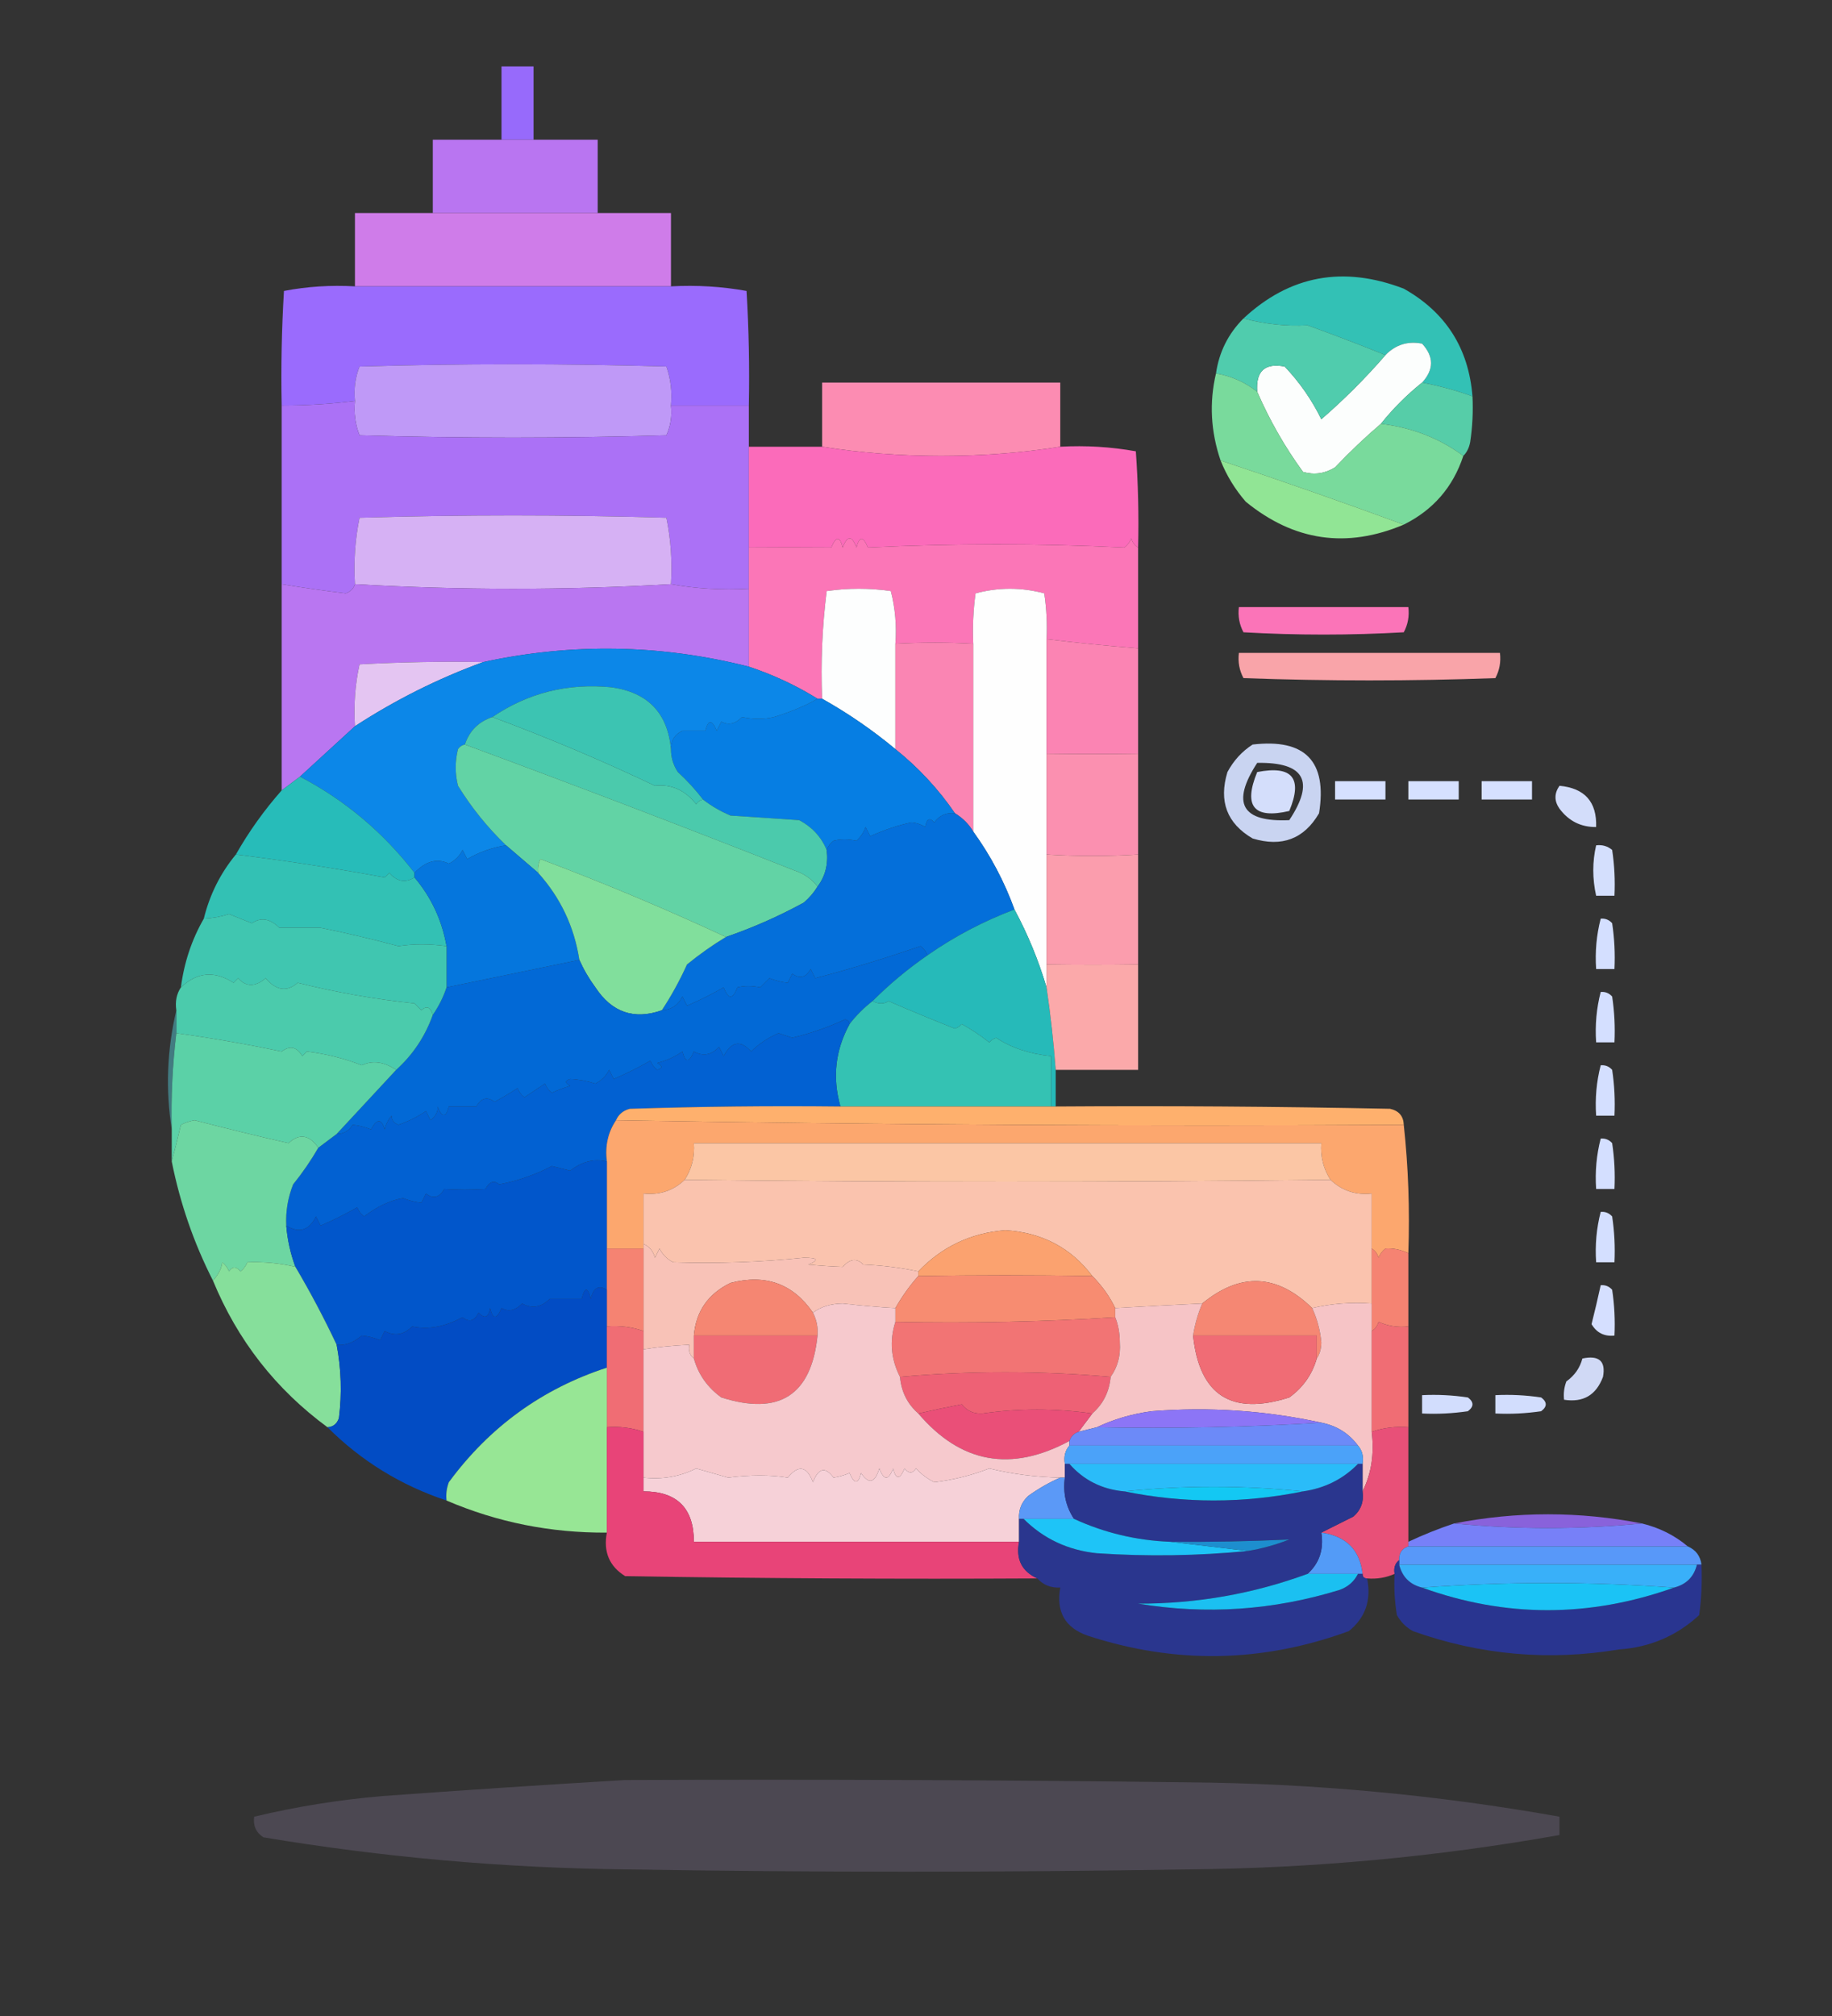 <svg xmlns="http://www.w3.org/2000/svg" xmlns:xlink="http://www.w3.org/1999/xlink" width="400px" height="440px" style="shape-rendering:geometricPrecision; text-rendering:geometricPrecision; image-rendering:optimizeQuality; fill-rule:evenodd; clip-rule:evenodd"><rect width="100%" height="100%" fill="#333333" stroke="none"/><g><path style="opacity:0.983" fill="#986bfe" d="M 116.5,30.5 C 114.167,30.5 111.833,30.5 109.5,30.5C 109.5,25.167 109.5,19.833 109.5,14.5C 111.833,14.5 114.167,14.5 116.5,14.5C 116.5,19.833 116.5,25.167 116.5,30.5 Z"></path></g><g><path style="opacity:0.999" fill="#b975f1" d="M 109.5,30.5 C 111.833,30.5 114.167,30.5 116.5,30.5C 121.167,30.5 125.833,30.5 130.5,30.5C 130.5,35.833 130.5,41.167 130.5,46.5C 118.5,46.5 106.5,46.5 94.5,46.5C 94.5,41.167 94.5,35.833 94.5,30.5C 99.5,30.5 104.5,30.5 109.5,30.5 Z"></path></g><g><path style="opacity:1" fill="#cf7ce9" d="M 94.5,46.5 C 106.5,46.5 118.5,46.5 130.5,46.5C 135.833,46.5 141.167,46.5 146.5,46.5C 146.5,51.833 146.5,57.167 146.5,62.5C 123.5,62.5 100.5,62.5 77.5,62.5C 77.5,57.167 77.5,51.833 77.5,46.5C 83.167,46.5 88.833,46.5 94.5,46.5 Z"></path></g><g><path style="opacity:0.997" fill="#9a6bfd" d="M 77.5,62.5 C 100.5,62.5 123.5,62.5 146.5,62.5C 152.093,62.193 157.593,62.527 163,63.5C 163.5,71.827 163.666,80.16 163.5,88.5C 157.833,88.5 152.167,88.5 146.5,88.5C 146.777,85.552 146.444,82.719 145.5,80C 123.167,79.333 100.833,79.333 78.5,80C 77.565,82.381 77.232,84.881 77.5,87.5C 72.48,88.16 67.147,88.494 61.5,88.5C 61.334,80.16 61.5,71.827 62,63.5C 67.072,62.529 72.238,62.195 77.5,62.5 Z"></path></g><g><path style="opacity:1" fill="#33c1b5" d="M 321.5,86.5 C 317.904,85.2 314.237,84.2 310.5,83.5C 313.101,80.663 313.101,77.829 310.5,75C 307.389,74.388 304.723,75.221 302.5,77.5C 296.971,75.263 291.305,73.097 285.5,71C 280.866,71.25 276.199,70.75 271.5,69.5C 281.606,60.105 293.273,57.938 306.5,63C 315.665,68.162 320.665,75.995 321.5,86.5 Z"></path></g><g><path style="opacity:1" fill="#fcfefd" d="M 310.5,83.5 C 307.167,86.167 304.167,89.167 301.5,92.5C 298.036,95.463 294.703,98.629 291.5,102C 289.305,103.373 286.971,103.706 284.5,103C 280.511,97.519 277.178,91.685 274.5,85.5C 274.164,81 276.164,79.167 280.5,80C 283.751,83.419 286.418,87.253 288.5,91.5C 293.521,87.146 298.188,82.479 302.5,77.5C 304.723,75.221 307.389,74.388 310.5,75C 313.101,77.829 313.101,80.663 310.5,83.5 Z"></path></g><g><path style="opacity:1" fill="#50ccad" d="M 271.5,69.5 C 276.199,70.75 280.866,71.25 285.5,71C 291.305,73.097 296.971,75.263 302.5,77.5C 298.188,82.479 293.521,87.146 288.5,91.5C 286.418,87.253 283.751,83.419 280.5,80C 276.164,79.167 274.164,81 274.5,85.5C 271.848,83.418 268.848,82.085 265.5,81.5C 266.176,76.828 268.176,72.828 271.5,69.5 Z"></path></g><g><path style="opacity:1" fill="#bf99f7" d="M 146.5,88.5 C 146.756,90.793 146.423,92.959 145.5,95C 123.167,95.667 100.833,95.667 78.5,95C 77.565,92.619 77.232,90.119 77.5,87.5C 77.232,84.881 77.565,82.381 78.5,80C 100.833,79.333 123.167,79.333 145.5,80C 146.444,82.719 146.777,85.552 146.5,88.5 Z"></path></g><g><path style="opacity:0.998" fill="#fc8cb2" d="M 231.5,97.5 C 223.193,98.832 214.527,99.498 205.5,99.5C 196.473,99.498 187.807,98.832 179.5,97.5C 179.5,92.833 179.5,88.167 179.5,83.5C 196.833,83.5 214.167,83.5 231.5,83.5C 231.5,88.167 231.5,92.833 231.5,97.5 Z"></path></g><g><path style="opacity:0.984" fill="#57cfaa" d="M 310.5,83.5 C 314.237,84.2 317.904,85.2 321.5,86.5C 321.665,89.85 321.498,93.183 321,96.5C 320.768,97.737 320.268,98.737 319.5,99.5C 314.288,95.642 308.288,93.309 301.5,92.5C 304.167,89.167 307.167,86.167 310.5,83.5 Z"></path></g><g><path style="opacity:0.979" fill="#7bdd9e" d="M 265.5,81.5 C 268.848,82.085 271.848,83.418 274.5,85.5C 277.178,91.685 280.511,97.519 284.5,103C 286.971,103.706 289.305,103.373 291.5,102C 294.703,98.629 298.036,95.463 301.5,92.5C 308.288,93.309 314.288,95.642 319.5,99.5C 317.263,106.302 312.93,111.302 306.5,114.5C 293.316,109.66 279.983,104.993 266.5,100.5C 264.343,94.166 264.01,87.833 265.5,81.5 Z"></path></g><g><path style="opacity:1" fill="#ab71f6" d="M 77.5,87.5 C 77.232,90.119 77.565,92.619 78.5,95C 100.833,95.667 123.167,95.667 145.5,95C 146.423,92.959 146.756,90.793 146.5,88.5C 152.167,88.5 157.833,88.5 163.5,88.5C 163.5,91.5 163.5,94.5 163.5,97.5C 163.5,104.833 163.5,112.167 163.5,119.5C 163.5,122.5 163.5,125.5 163.5,128.5C 157.642,128.822 151.975,128.489 146.5,127.5C 146.803,122.57 146.469,117.737 145.5,113C 123.167,112.333 100.833,112.333 78.5,113C 77.531,117.737 77.198,122.57 77.5,127.5C 77.189,128.478 76.522,129.145 75.5,129.5C 71.067,128.979 66.401,128.313 61.5,127.5C 61.5,114.5 61.5,101.5 61.5,88.5C 67.147,88.494 72.48,88.16 77.5,87.5 Z"></path></g><g><path style="opacity:0.989" fill="#93e797" d="M 266.5,100.5 C 279.983,104.993 293.316,109.66 306.5,114.5C 294.034,119.766 282.534,118.1 272,109.5C 269.642,106.778 267.809,103.778 266.5,100.5 Z"></path></g><g><path style="opacity:1" fill="#fb6bba" d="M 163.5,97.5 C 168.833,97.5 174.167,97.5 179.5,97.5C 187.807,98.832 196.473,99.498 205.5,99.5C 214.527,99.498 223.193,98.832 231.5,97.5C 237.093,97.193 242.593,97.527 248,98.5C 248.5,105.492 248.666,112.492 248.5,119.5C 247.778,119.082 247.278,118.416 247,117.5C 246.692,118.308 246.192,118.975 245.5,119.5C 226.902,118.588 208.235,118.588 189.5,119.5C 188.459,117.009 187.626,117.009 187,119.5C 186,116.833 185,116.833 184,119.5C 183.374,117.009 182.541,117.009 181.5,119.5C 175.192,119.449 169.192,119.449 163.5,119.5C 163.5,112.167 163.5,104.833 163.5,97.5 Z"></path></g><g><path style="opacity:1" fill="#d6b1f4" d="M 146.5,127.5 C 123.5,128.833 100.5,128.833 77.5,127.5C 77.198,122.57 77.531,117.737 78.5,113C 100.833,112.333 123.167,112.333 145.5,113C 146.469,117.737 146.803,122.57 146.5,127.5 Z"></path></g><g><path style="opacity:1" fill="#fb76b7" d="M 248.5,119.5 C 248.5,126.833 248.5,134.167 248.5,141.5C 241.805,140.964 235.138,140.297 228.5,139.5C 228.665,136.15 228.498,132.817 228,129.5C 223,128.167 218,128.167 213,129.5C 212.501,133.152 212.335,136.818 212.5,140.5C 206.993,140.181 201.326,140.181 195.5,140.5C 195.793,136.563 195.46,132.73 194.5,129C 189.833,128.333 185.167,128.333 180.5,129C 179.518,136.747 179.185,144.58 179.5,152.5C 179.167,152.5 178.833,152.5 178.5,152.5C 173.828,149.602 168.828,147.269 163.5,145.5C 163.5,139.833 163.5,134.167 163.5,128.5C 163.5,125.5 163.5,122.5 163.5,119.5C 169.192,119.449 175.192,119.449 181.5,119.5C 182.541,117.009 183.374,117.009 184,119.5C 185,116.833 186,116.833 187,119.5C 187.626,117.009 188.459,117.009 189.5,119.5C 208.235,118.588 226.902,118.588 245.5,119.5C 246.192,118.975 246.692,118.308 247,117.5C 247.278,118.416 247.778,119.082 248.5,119.5 Z"></path></g><g><path style="opacity:1" fill="#b976f1" d="M 61.5,127.5 C 66.401,128.313 71.067,128.979 75.5,129.5C 76.522,129.145 77.189,128.478 77.5,127.5C 100.5,128.833 123.5,128.833 146.5,127.5C 151.975,128.489 157.642,128.822 163.5,128.5C 163.5,134.167 163.5,139.833 163.5,145.5C 144.245,140.626 124.912,140.293 105.5,144.5C 96.494,144.334 87.494,144.5 78.5,145C 77.533,149.401 77.2,153.901 77.5,158.5C 73.5,162.167 69.5,165.833 65.5,169.5C 64.167,170.5 62.833,171.5 61.5,172.5C 61.5,157.5 61.5,142.5 61.5,127.5 Z"></path></g><g><path style="opacity:1" fill="#fdfefe" d="M 195.5,140.5 C 195.5,148.167 195.5,155.833 195.5,163.5C 190.477,159.327 185.144,155.66 179.5,152.5C 179.185,144.58 179.518,136.747 180.5,129C 185.167,128.333 189.833,128.333 194.5,129C 195.46,132.73 195.793,136.563 195.5,140.5 Z"></path></g><g><path style="opacity:1" fill="#fefefe" d="M 228.5,139.5 C 228.5,147.833 228.5,156.167 228.5,164.5C 228.5,171.833 228.5,179.167 228.5,186.5C 228.5,194.5 228.5,202.5 228.5,210.5C 228.5,212.167 228.5,213.833 228.5,215.5C 226.756,209.603 224.422,203.936 221.5,198.5C 219.277,192.385 216.277,186.719 212.5,181.5C 212.5,167.833 212.5,154.167 212.5,140.5C 212.335,136.818 212.501,133.152 213,129.5C 218,128.167 223,128.167 228,129.5C 228.498,132.817 228.665,136.15 228.5,139.5 Z"></path></g><g><path style="opacity:1" fill="#fb74b8" d="M 270.5,132.5 C 282.833,132.5 295.167,132.5 307.5,132.5C 307.739,134.467 307.406,136.301 306.5,138C 294.833,138.667 283.167,138.667 271.5,138C 270.594,136.301 270.261,134.467 270.5,132.5 Z"></path></g><g><path style="opacity:1" fill="#e4c5f2" d="M 105.5,144.5 C 95.674,148.079 86.341,152.746 77.5,158.5C 77.2,153.901 77.533,149.401 78.5,145C 87.494,144.5 96.494,144.334 105.5,144.5 Z"></path></g><g><path style="opacity:0.983" fill="#fca6ab" d="M 270.5,142.5 C 289.5,142.5 308.5,142.5 327.5,142.5C 327.739,144.467 327.406,146.301 326.5,148C 308.167,148.667 289.833,148.667 271.5,148C 270.594,146.301 270.261,144.467 270.5,142.5 Z"></path></g><g><path style="opacity:1" fill="#fa85b3" d="M 212.5,140.5 C 212.5,154.167 212.5,167.833 212.5,181.5C 211.527,179.861 210.194,178.527 208.5,177.5C 204.895,172.226 200.562,167.559 195.5,163.5C 195.5,155.833 195.5,148.167 195.5,140.5C 201.326,140.181 206.993,140.181 212.5,140.5 Z"></path></g><g><path style="opacity:1" fill="#067ee3" d="M 178.5,152.5 C 178.833,152.5 179.167,152.5 179.5,152.5C 185.144,155.66 190.477,159.327 195.5,163.5C 200.562,167.559 204.895,172.226 208.5,177.5C 206.61,177.297 205.11,177.963 204,179.5C 202.984,178.366 202.317,178.699 202,180.5C 201.107,179.919 200.107,179.585 199,179.5C 196.208,180.083 193.208,181.083 190,182.5C 189.667,181.833 189.333,181.167 189,180.5C 188.581,181.672 187.915,182.672 187,183.5C 185.192,183.112 183.525,183.112 182,183.5C 181.283,184.044 180.783,184.711 180.5,185.5C 179.314,182.66 177.314,180.494 174.5,179C 169.5,178.667 164.5,178.333 159.5,178C 157.308,177.074 155.308,175.907 153.5,174.5C 151.873,172.37 150.04,170.37 148,168.5C 146.991,166.975 146.491,165.308 146.5,163.5C 146.461,161.641 147.294,160.308 149,159.5C 150.667,159.5 152.333,159.5 154,159.5C 154.626,157.009 155.459,157.009 156.5,159.5C 156.833,158.833 157.167,158.167 157.5,157.5C 159.061,158.347 160.561,158.014 162,156.5C 164.481,157.022 166.814,157.022 169,156.5C 172.752,155.342 175.919,154.009 178.5,152.5 Z"></path></g><g><path style="opacity:1" fill="#fb84b3" d="M 228.5,139.5 C 235.138,140.297 241.805,140.964 248.5,141.5C 248.5,149.167 248.5,156.833 248.5,164.5C 242.044,164.597 235.377,164.597 228.5,164.5C 228.5,156.167 228.5,147.833 228.5,139.5 Z"></path></g><g><path style="opacity:1" fill="#0c87e8" d="M 163.5,145.5 C 168.828,147.269 173.828,149.602 178.5,152.5C 175.919,154.009 172.752,155.342 169,156.5C 166.814,157.022 164.481,157.022 162,156.5C 160.561,158.014 159.061,158.347 157.5,157.5C 157.167,158.167 156.833,158.833 156.5,159.5C 155.459,157.009 154.626,157.009 154,159.5C 152.333,159.5 150.667,159.5 149,159.5C 147.294,160.308 146.461,161.641 146.5,163.5C 145.779,155.611 141.446,151.111 133.5,150C 123.968,149.05 115.301,151.216 107.5,156.5C 104.478,157.522 102.478,159.522 101.5,162.5C 100.883,162.611 100.383,162.944 100,163.5C 99.333,166.167 99.333,168.833 100,171.5C 102.955,176.287 106.455,180.62 110.5,184.5C 107.472,184.965 104.638,185.965 102,187.5C 101.667,186.833 101.333,186.167 101,185.5C 100.333,186.833 99.333,187.833 98,188.5C 95.466,187.258 92.966,187.925 90.5,190.5C 83.661,181.656 75.327,174.656 65.5,169.5C 69.5,165.833 73.5,162.167 77.5,158.5C 86.341,152.746 95.674,148.079 105.5,144.5C 124.912,140.293 144.245,140.626 163.5,145.5 Z"></path></g><g><path style="opacity:1" fill="#4bcaac" d="M 107.5,156.5 C 119.834,161.086 131.667,166.086 143,171.5C 146.534,171.089 149.534,172.422 152,175.5C 152.383,174.944 152.883,174.611 153.5,174.5C 155.308,175.907 157.308,177.074 159.5,178C 164.5,178.333 169.5,178.667 174.5,179C 177.314,180.494 179.314,182.66 180.5,185.5C 180.889,188.553 180.223,191.22 178.5,193.5C 177.251,191.864 175.584,190.697 173.5,190C 149.619,180.561 125.619,171.395 101.5,162.5C 102.478,159.522 104.478,157.522 107.5,156.5 Z"></path></g><g><path style="opacity:0.93" fill="#d5e0ff" d="M 273.5,162.5 C 284.989,161.155 289.823,166.155 288,177.5C 284.723,183.109 279.89,184.942 273.5,183C 267.891,179.723 266.058,174.89 268,168.5C 269.36,165.977 271.193,163.977 273.5,162.5 Z M 274.5,166.5 C 284.818,166.322 287.151,170.489 281.5,179C 271.102,179.471 268.768,175.305 274.5,166.5 Z"></path></g><g><path style="opacity:1" fill="#3cc4b2" d="M 146.5,163.5 C 146.491,165.308 146.991,166.975 148,168.5C 150.04,170.37 151.873,172.37 153.5,174.5C 152.883,174.611 152.383,174.944 152,175.5C 149.534,172.422 146.534,171.089 143,171.5C 131.667,166.086 119.834,161.086 107.5,156.5C 115.301,151.216 123.968,149.05 133.5,150C 141.446,151.111 145.779,155.611 146.5,163.5 Z"></path></g><g><path style="opacity:0.98" fill="#d7e1ff" d="M 274.5,168.5 C 282.159,167.01 284.492,169.843 281.5,177C 273.756,178.8 271.422,175.967 274.5,168.5 Z"></path></g><g><path style="opacity:0.999" fill="#d6e0ff" d="M 291.5,170.5 C 295.167,170.5 298.833,170.5 302.5,170.5C 302.5,171.833 302.5,173.167 302.5,174.5C 298.833,174.5 295.167,174.5 291.5,174.5C 291.5,173.167 291.5,171.833 291.5,170.5 Z"></path></g><g><path style="opacity:0.999" fill="#d6e0ff" d="M 307.5,170.5 C 311.167,170.5 314.833,170.5 318.5,170.5C 318.5,171.833 318.5,173.167 318.5,174.5C 314.833,174.5 311.167,174.5 307.5,174.5C 307.5,173.167 307.5,171.833 307.5,170.5 Z"></path></g><g><path style="opacity:0.999" fill="#d6e0ff" d="M 323.5,170.5 C 327.167,170.5 330.833,170.5 334.5,170.5C 334.5,171.833 334.5,173.167 334.5,174.5C 330.833,174.5 327.167,174.5 323.5,174.5C 323.5,173.167 323.5,171.833 323.5,170.5 Z"></path></g><g><path style="opacity:0.973" fill="#d8e2ff" d="M 340.5,171.5 C 346.021,172.019 348.688,175.019 348.5,180.5C 345.19,180.539 342.524,179.206 340.5,176.5C 339.334,174.833 339.334,173.166 340.5,171.5 Z"></path></g><g><path style="opacity:1" fill="#62d3a5" d="M 101.5,162.5 C 125.619,171.395 149.619,180.561 173.5,190C 175.584,190.697 177.251,191.864 178.5,193.5C 177.71,194.794 176.71,195.961 175.5,197C 170.017,199.991 164.35,202.491 158.5,204.5C 145.332,198.378 131.832,192.711 118,187.5C 117.517,188.448 117.351,189.448 117.5,190.5C 115.167,188.5 112.833,186.5 110.5,184.5C 106.455,180.62 102.955,176.287 100,171.5C 99.333,168.833 99.333,166.167 100,163.5C 100.383,162.944 100.883,162.611 101.5,162.5 Z"></path></g><g><path style="opacity:1" fill="#fb90b0" d="M 228.5,164.5 C 235.377,164.597 242.044,164.597 248.5,164.5C 248.5,171.833 248.5,179.167 248.5,186.5C 241.952,186.929 235.285,186.929 228.5,186.5C 228.5,179.167 228.5,171.833 228.5,164.5 Z"></path></g><g><path style="opacity:1" fill="#27bcb9" d="M 65.5,169.5 C 75.327,174.656 83.661,181.656 90.5,190.5C 90.5,190.833 90.5,191.167 90.5,191.5C 88.514,192.761 86.68,192.428 85,190.5C 84.667,190.833 84.333,191.167 84,191.5C 72.99,189.477 62.156,187.811 51.5,186.5C 54.333,181.51 57.666,176.844 61.5,172.5C 62.833,171.5 64.167,170.5 65.5,169.5 Z"></path></g><g><path style="opacity:0.988" fill="#d5e0ff" d="M 348.5,184.5 C 349.822,184.33 350.989,184.663 352,185.5C 352.498,188.817 352.665,192.15 352.5,195.5C 351.167,195.5 349.833,195.5 348.5,195.5C 347.669,191.755 347.669,188.088 348.5,184.5 Z"></path></g><g><path style="opacity:1" fill="#33c1b4" d="M 51.5,186.5 C 62.156,187.811 72.99,189.477 84,191.5C 84.333,191.167 84.667,190.833 85,190.5C 86.68,192.428 88.514,192.761 90.5,191.5C 94.161,195.825 96.494,200.825 97.5,206.5C 93.814,205.99 90.314,205.99 87,206.5C 81.091,204.923 75.424,203.59 70,202.5C 67,202.5 64,202.5 61,202.5C 58.957,200.479 56.957,200.146 55,201.5C 53.333,200.833 51.667,200.167 50,199.5C 48.238,200.074 46.405,200.407 44.5,200.5C 45.793,195.247 48.126,190.581 51.5,186.5 Z"></path></g><g><path style="opacity:1" fill="#046fda" d="M 208.5,177.5 C 210.194,178.527 211.527,179.861 212.5,181.5C 216.277,186.719 219.277,192.385 221.5,198.5C 214.72,201.056 208.386,204.389 202.5,208.5C 202.217,207.711 201.717,207.044 201,206.5C 192.982,209.246 185.315,211.58 178,213.5C 177.667,212.833 177.333,212.167 177,211.5C 175.921,213.394 174.587,213.727 173,212.5C 172.667,213.167 172.333,213.833 172,214.5C 170.732,214.384 169.398,214.051 168,213.5C 167.333,214.167 166.667,214.833 166,215.5C 164.192,215.112 162.525,215.112 161,215.5C 160,218.167 159,218.167 158,215.5C 155.441,216.98 152.774,218.313 150,219.5C 149.667,218.833 149.333,218.167 149,217.5C 148.082,219.376 146.582,220.376 144.5,220.5C 146.575,217.354 148.408,214.021 150,210.5C 152.713,208.28 155.546,206.28 158.5,204.5C 164.35,202.491 170.017,199.991 175.5,197C 176.71,195.961 177.71,194.794 178.5,193.5C 180.223,191.22 180.889,188.553 180.5,185.5C 180.783,184.711 181.283,184.044 182,183.5C 183.525,183.112 185.192,183.112 187,183.5C 187.915,182.672 188.581,181.672 189,180.5C 189.333,181.167 189.667,181.833 190,182.5C 193.208,181.083 196.208,180.083 199,179.5C 200.107,179.585 201.107,179.919 202,180.5C 202.317,178.699 202.984,178.366 204,179.5C 205.11,177.963 206.61,177.297 208.5,177.5 Z"></path></g><g><path style="opacity:1" fill="#0576dd" d="M 110.5,184.5 C 112.833,186.5 115.167,188.5 117.5,190.5C 122.373,195.913 125.373,202.247 126.5,209.5C 116.836,211.494 107.17,213.494 97.5,215.5C 97.5,212.5 97.5,209.5 97.5,206.5C 96.494,200.825 94.161,195.825 90.5,191.5C 90.5,191.167 90.5,190.833 90.5,190.5C 92.966,187.925 95.466,187.258 98,188.5C 99.333,187.833 100.333,186.833 101,185.5C 101.333,186.167 101.667,186.833 102,187.5C 104.638,185.965 107.472,184.965 110.5,184.5 Z"></path></g><g><path style="opacity:1" fill="#fb9dad" d="M 248.5,186.5 C 248.5,194.5 248.5,202.5 248.5,210.5C 242.044,210.597 235.377,210.597 228.5,210.5C 228.5,202.5 228.5,194.5 228.5,186.5C 235.285,186.929 241.952,186.929 248.5,186.5 Z"></path></g><g><path style="opacity:1" fill="#d4dfff" d="M 349.5,200.5 C 350.496,200.414 351.329,200.748 352,201.5C 352.498,204.817 352.665,208.15 352.5,211.5C 351.167,211.5 349.833,211.5 348.5,211.5C 348.244,207.731 348.577,204.064 349.5,200.5 Z"></path></g><g><path style="opacity:1" fill="#81df9c" d="M 158.5,204.5 C 155.546,206.28 152.713,208.28 150,210.5C 148.408,214.021 146.575,217.354 144.5,220.5C 138.429,222.628 133.596,220.962 130,215.5C 128.606,213.612 127.44,211.612 126.5,209.5C 125.373,202.247 122.373,195.913 117.5,190.5C 117.351,189.448 117.517,188.448 118,187.5C 131.832,192.711 145.332,198.378 158.5,204.5 Z"></path></g><g><path style="opacity:1" fill="#0269d6" d="M 202.5,208.5 C 198.183,211.486 194.183,214.82 190.5,218.5C 188.605,219.973 186.939,221.64 185.5,223.5C 185.44,222.957 185.107,222.624 184.5,222.5C 180.815,224.201 176.982,225.534 173,226.5C 172,226.167 171,225.833 170,225.5C 167.713,226.474 165.713,227.807 164,229.5C 161.724,226.936 159.724,227.27 158,230.5C 157.667,229.833 157.333,229.167 157,228.5C 155.329,230.276 153.496,230.61 151.5,229.5C 150.459,231.991 149.626,231.991 149,229.5C 147.383,230.641 145.55,231.474 143.5,232C 144.696,232.654 144.696,233.154 143.5,233.5C 142.808,232.975 142.308,232.308 142,231.5C 139.441,232.98 136.774,234.313 134,235.5C 133.667,234.833 133.333,234.167 133,233.5C 132.333,234.833 131.333,235.833 130,236.5C 128.111,235.903 126.278,235.569 124.5,235.5C 123.304,235.846 123.304,236.346 124.5,237C 123.128,237.402 121.795,237.902 120.5,238.5C 119.808,237.975 119.308,237.308 119,236.5C 117.406,237.573 115.906,238.573 114.5,239.5C 113.808,238.975 113.308,238.308 113,237.5C 111.384,238.545 109.717,239.545 108,240.5C 106.413,239.273 105.079,239.606 104,241.5C 102,241.5 100,241.5 98,241.5C 97.374,243.991 96.541,243.991 95.5,241.5C 95.704,242.529 95.204,243.529 94,244.5C 93.667,243.833 93.333,243.167 93,242.5C 91.139,243.764 89.139,244.764 87,245.5C 85.99,245.108 85.49,244.441 85.5,243.5C 84.749,244.376 84.249,245.376 84,246.5C 83.309,244.109 82.309,244.109 81,246.5C 79.602,245.949 78.268,245.616 77,245.5C 76.184,246.823 75.017,247.489 73.5,247.5C 77.833,242.833 82.167,238.167 86.5,233.5C 90.156,230.197 92.823,226.197 94.5,221.5C 95.797,219.629 96.797,217.629 97.5,215.5C 107.17,213.494 116.836,211.494 126.5,209.5C 127.44,211.612 128.606,213.612 130,215.5C 133.596,220.962 138.429,222.628 144.5,220.5C 146.582,220.376 148.082,219.376 149,217.5C 149.333,218.167 149.667,218.833 150,219.5C 152.774,218.313 155.441,216.98 158,215.5C 159,218.167 160,218.167 161,215.5C 162.525,215.112 164.192,215.112 166,215.5C 166.667,214.833 167.333,214.167 168,213.5C 169.398,214.051 170.732,214.384 172,214.5C 172.333,213.833 172.667,213.167 173,212.5C 174.587,213.727 175.921,213.394 177,211.5C 177.333,212.167 177.667,212.833 178,213.5C 185.315,211.58 192.982,209.246 201,206.5C 201.717,207.044 202.217,207.711 202.5,208.5 Z"></path></g><g><path style="opacity:1" fill="#40c6b0" d="M 97.5,206.5 C 97.5,209.5 97.5,212.5 97.5,215.5C 96.797,217.629 95.797,219.629 94.5,221.5C 93.992,219.767 93.159,219.434 92,220.5C 91.5,220 91,219.5 90.5,219C 81.842,218.085 73.342,216.585 65,214.5C 62.655,216.545 60.321,216.212 58,213.5C 55.729,215.434 53.729,215.434 52,213.5C 51.667,213.833 51.333,214.167 51,214.5C 46.875,211.822 43.042,212.155 39.5,215.5C 40.194,210.085 41.861,205.085 44.5,200.5C 46.405,200.407 48.238,200.074 50,199.5C 51.667,200.167 53.333,200.833 55,201.5C 56.957,200.146 58.957,200.479 61,202.5C 64,202.5 67,202.5 70,202.5C 75.424,203.59 81.091,204.923 87,206.5C 90.314,205.99 93.814,205.99 97.5,206.5 Z"></path></g><g><path style="opacity:1" fill="#26bab9" d="M 221.5,198.5 C 224.422,203.936 226.756,209.603 228.5,215.5C 229.385,221.474 230.051,227.474 230.5,233.5C 230.5,236.167 230.5,238.833 230.5,241.5C 230.167,241.5 229.833,241.5 229.5,241.5C 229.5,237.833 229.5,234.167 229.5,230.5C 224.803,230.024 220.803,228.691 217.5,226.5C 216.914,226.709 216.414,227.043 216,227.5C 214.116,226.023 212.116,224.69 210,223.5C 209.586,223.957 209.086,224.291 208.5,224.5C 203.583,222.561 198.75,220.561 194,218.5C 193.014,219.171 191.847,219.171 190.5,218.5C 194.183,214.82 198.183,211.486 202.5,208.5C 208.386,204.389 214.72,201.056 221.5,198.5 Z"></path></g><g><path style="opacity:1" fill="#4bcbac" d="M 94.5,221.5 C 92.823,226.197 90.156,230.197 86.5,233.5C 83.825,231.715 81.325,231.382 79,232.5C 75.138,230.995 71.138,229.995 67,229.5C 66.667,229.833 66.333,230.167 66,230.5C 64.806,228.475 63.306,228.141 61.5,229.5C 53.62,227.851 45.954,226.517 38.5,225.5C 38.5,223.833 38.5,222.167 38.5,220.5C 38.215,218.585 38.549,216.919 39.5,215.5C 43.042,212.155 46.875,211.822 51,214.5C 51.333,214.167 51.667,213.833 52,213.5C 53.729,215.434 55.729,215.434 58,213.5C 60.321,216.212 62.655,216.545 65,214.5C 73.342,216.585 81.842,218.085 90.5,219C 91,219.5 91.5,220 92,220.5C 93.159,219.434 93.992,219.767 94.5,221.5 Z"></path></g><g><path style="opacity:1" fill="#d4dfff" d="M 349.5,216.5 C 350.496,216.414 351.329,216.748 352,217.5C 352.498,220.817 352.665,224.15 352.5,227.5C 351.167,227.5 349.833,227.5 348.5,227.5C 348.244,223.731 348.577,220.064 349.5,216.5 Z"></path></g><g><path style="opacity:1" fill="#fba9aa" d="M 228.5,210.5 C 235.377,210.597 242.044,210.597 248.5,210.5C 248.5,218.167 248.5,225.833 248.5,233.5C 242.5,233.5 236.5,233.5 230.5,233.5C 230.051,227.474 229.385,221.474 228.5,215.5C 228.5,213.833 228.5,212.167 228.5,210.5 Z"></path></g><g><path style="opacity:1" fill="#34c2b3" d="M 190.5,218.5 C 191.847,219.171 193.014,219.171 194,218.5C 198.75,220.561 203.583,222.561 208.5,224.5C 209.086,224.291 209.586,223.957 210,223.5C 212.116,224.69 214.116,226.023 216,227.5C 216.414,227.043 216.914,226.709 217.5,226.5C 220.803,228.691 224.803,230.024 229.5,230.5C 229.5,234.167 229.5,237.833 229.5,241.5C 214.167,241.5 198.833,241.5 183.5,241.5C 181.706,235.192 182.372,229.192 185.5,223.5C 186.939,221.64 188.605,219.973 190.5,218.5 Z"></path></g><g><path style="opacity:1" fill="#0261d2" d="M 185.5,223.5 C 182.372,229.192 181.706,235.192 183.5,241.5C 168.163,241.333 152.83,241.5 137.5,242C 136.058,242.377 135.058,243.21 134.5,244.5C 132.735,247.123 132.068,250.123 132.5,253.5C 129.738,252.829 127.071,253.495 124.5,255.5C 123.167,255.167 121.833,254.833 120.5,254.5C 116.876,256.393 113.043,257.727 109,258.5C 107.853,257.542 106.853,257.875 106,259.5C 103.04,259.695 100.04,259.695 97,259.5C 95.921,261.394 94.587,261.727 93,260.5C 92.667,261.167 92.333,261.833 92,262.5C 90.732,262.384 89.398,262.051 88,261.5C 85.132,262.007 82.298,263.34 79.5,265.5C 78.808,264.975 78.308,264.308 78,263.5C 75.441,264.98 72.774,266.313 70,267.5C 69.667,266.833 69.333,266.167 69,265.5C 67.483,268.551 65.316,269.217 62.5,267.5C 62.351,264.393 62.851,261.393 64,258.5C 66.054,255.953 67.887,253.286 69.5,250.5C 70.833,249.5 72.167,248.5 73.5,247.5C 75.017,247.489 76.184,246.823 77,245.5C 78.268,245.616 79.602,245.949 81,246.5C 82.309,244.109 83.309,244.109 84,246.5C 84.249,245.376 84.749,244.376 85.5,243.5C 85.49,244.441 85.99,245.108 87,245.5C 89.139,244.764 91.139,243.764 93,242.5C 93.333,243.167 93.667,243.833 94,244.5C 95.204,243.529 95.704,242.529 95.5,241.5C 96.541,243.991 97.374,243.991 98,241.5C 100,241.5 102,241.5 104,241.5C 105.079,239.606 106.413,239.273 108,240.5C 109.717,239.545 111.384,238.545 113,237.5C 113.308,238.308 113.808,238.975 114.5,239.5C 115.906,238.573 117.406,237.573 119,236.5C 119.308,237.308 119.808,237.975 120.5,238.5C 121.795,237.902 123.128,237.402 124.5,237C 123.304,236.346 123.304,235.846 124.5,235.5C 126.278,235.569 128.111,235.903 130,236.5C 131.333,235.833 132.333,234.833 133,233.5C 133.333,234.167 133.667,234.833 134,235.5C 136.774,234.313 139.441,232.98 142,231.5C 142.308,232.308 142.808,232.975 143.5,233.5C 144.696,233.154 144.696,232.654 143.5,232C 145.55,231.474 147.383,230.641 149,229.5C 149.626,231.991 150.459,231.991 151.5,229.5C 153.496,230.61 155.329,230.276 157,228.5C 157.333,229.167 157.667,229.833 158,230.5C 159.724,227.27 161.724,226.936 164,229.5C 165.713,227.807 167.713,226.474 170,225.5C 171,225.833 172,226.167 173,226.5C 176.982,225.534 180.815,224.201 184.5,222.5C 185.107,222.624 185.44,222.957 185.5,223.5 Z"></path></g><g><path style="opacity:1" fill="#d4dfff" d="M 349.5,232.5 C 350.496,232.414 351.329,232.748 352,233.5C 352.498,236.817 352.665,240.15 352.5,243.5C 351.167,243.5 349.833,243.5 348.5,243.5C 348.244,239.731 348.577,236.064 349.5,232.5 Z"></path></g><g><path style="opacity:0.557" fill="#4eb3bf" d="M 38.5,220.5 C 38.5,222.167 38.5,223.833 38.5,225.5C 37.659,232.465 37.326,239.465 37.5,246.5C 36.132,237.784 36.465,229.118 38.5,220.5 Z"></path></g><g><path style="opacity:1" fill="#5bd1a7" d="M 38.5,225.5 C 45.954,226.517 53.62,227.851 61.5,229.5C 63.306,228.141 64.806,228.475 66,230.5C 66.333,230.167 66.667,229.833 67,229.5C 71.138,229.995 75.138,230.995 79,232.5C 81.325,231.382 83.825,231.715 86.5,233.5C 82.167,238.167 77.833,242.833 73.5,247.5C 72.167,248.5 70.833,249.5 69.5,250.5C 67.52,247.656 65.354,247.322 63,249.5C 56.171,247.949 49.338,246.282 42.5,244.5C 41.446,244.68 40.446,245.013 39.5,245.5C 38.832,248.306 38.166,250.972 37.5,253.5C 37.5,251.167 37.5,248.833 37.5,246.5C 37.326,239.465 37.659,232.465 38.5,225.5 Z"></path></g><g><path style="opacity:0.997" fill="#feb06d" d="M 183.5,241.5 C 198.833,241.5 214.167,241.5 229.5,241.5C 229.833,241.5 230.167,241.5 230.5,241.5C 254.836,241.333 279.169,241.5 303.5,242C 305.426,242.422 306.426,243.589 306.5,245.5C 248.998,245.832 191.664,245.499 134.5,244.5C 135.058,243.21 136.058,242.377 137.5,242C 152.83,241.5 168.163,241.333 183.5,241.5 Z"></path></g><g><path style="opacity:1" fill="#fca76e" d="M 134.5,244.5 C 191.664,245.499 248.998,245.832 306.5,245.5C 307.494,254.652 307.827,263.985 307.5,273.5C 305.775,272.722 304.109,272.389 302.5,272.5C 301.808,273.025 301.308,273.692 301,274.5C 300.722,273.584 300.222,272.918 299.5,272.5C 299.5,268.5 299.5,264.5 299.5,260.5C 295.997,260.871 292.997,259.871 290.5,257.5C 288.949,255.087 288.283,252.421 288.5,249.5C 242.833,249.5 197.167,249.5 151.5,249.5C 151.717,252.421 151.051,255.087 149.5,257.5C 147.003,259.871 144.003,260.871 140.5,260.5C 140.5,264.167 140.5,267.833 140.5,271.5C 140.5,271.833 140.5,272.167 140.5,272.5C 137.833,272.5 135.167,272.5 132.5,272.5C 132.5,266.167 132.5,259.833 132.5,253.5C 132.068,250.123 132.735,247.123 134.5,244.5 Z"></path></g><g><path style="opacity:1" fill="#fbc6a5" d="M 290.5,257.5 C 243.112,258.058 196.112,258.058 149.5,257.5C 151.051,255.087 151.717,252.421 151.5,249.5C 197.167,249.5 242.833,249.5 288.5,249.5C 288.283,252.421 288.949,255.087 290.5,257.5 Z"></path></g><g><path style="opacity:1" fill="#d4dfff" d="M 349.5,248.5 C 350.496,248.414 351.329,248.748 352,249.5C 352.498,252.817 352.665,256.15 352.5,259.5C 351.167,259.5 349.833,259.5 348.5,259.5C 348.244,255.731 348.577,252.064 349.5,248.5 Z"></path></g><g><path style="opacity:1" fill="#6dd6a2" d="M 69.5,250.5 C 67.887,253.286 66.054,255.953 64,258.5C 62.851,261.393 62.351,264.393 62.5,267.5C 62.756,270.598 63.422,273.598 64.5,276.5C 61.153,275.7 57.653,275.366 54,275.5C 53.692,276.308 53.192,276.975 52.5,277.5C 51.575,276.359 50.741,276.359 50,277.5C 49.692,276.692 49.192,276.025 48.5,275.5C 48.432,276.754 47.766,278.087 46.5,279.5C 42.326,271.315 39.326,262.648 37.5,253.5C 38.166,250.972 38.832,248.306 39.5,245.5C 40.446,245.013 41.446,244.68 42.5,244.5C 49.338,246.282 56.171,247.949 63,249.5C 65.354,247.322 67.52,247.656 69.5,250.5 Z"></path></g><g><path style="opacity:1" fill="#fac3ae" d="M 149.5,257.5 C 196.112,258.058 243.112,258.058 290.5,257.5C 292.997,259.871 295.997,260.871 299.5,260.5C 299.5,264.5 299.5,268.5 299.5,272.5C 299.5,276.5 299.5,280.5 299.5,284.5C 294.968,284.182 290.634,284.515 286.5,285.5C 278.797,277.996 270.797,277.663 262.5,284.5C 256.656,284.767 250.323,285.1 243.5,285.5C 242.251,282.91 240.584,280.576 238.5,278.5C 233.851,272.338 227.518,269.005 219.5,268.5C 211.986,269.091 205.653,272.091 200.5,277.5C 196.688,276.676 192.688,276.176 188.5,276C 187.093,274.548 185.593,274.715 184,276.5C 181.695,276.421 179.195,276.254 176.5,276C 178.935,274.997 178.602,274.497 175.5,274.5C 166.149,275.475 156.649,275.808 147,275.5C 145.667,274.833 144.667,273.833 144,272.5C 143.667,273.167 143.333,273.833 143,274.5C 142.623,273.058 141.79,272.058 140.5,271.5C 140.5,267.833 140.5,264.167 140.5,260.5C 144.003,260.871 147.003,259.871 149.5,257.5 Z"></path></g><g><path style="opacity:1" fill="#d4dfff" d="M 349.5,264.5 C 350.496,264.414 351.329,264.748 352,265.5C 352.498,268.817 352.665,272.15 352.5,275.5C 351.167,275.5 349.833,275.5 348.5,275.5C 348.244,271.731 348.577,268.064 349.5,264.5 Z"></path></g><g><path style="opacity:1" fill="#0156cb" d="M 132.5,253.5 C 132.5,259.833 132.5,266.167 132.5,272.5C 132.5,275.5 132.5,278.5 132.5,281.5C 130.7,280.395 129.533,281.061 129,283.5C 128.333,280.833 127.667,280.833 127,283.5C 124.667,283.5 122.333,283.5 120,283.5C 118.155,285.35 116.155,285.683 114,284.5C 112.561,286.014 111.061,286.347 109.5,285.5C 108.459,287.991 107.626,287.991 107,285.5C 106.676,287.569 105.842,287.902 104.5,286.5C 103.572,288.335 102.406,288.668 101,287.5C 97.091,289.597 93.424,290.264 90,289.5C 88.155,291.35 86.155,291.683 84,290.5C 83.667,291.167 83.333,291.833 83,292.5C 81.602,291.949 80.268,291.616 79,291.5C 77.103,293.083 75.269,293.75 73.5,293.5C 70.77,287.707 67.77,282.04 64.5,276.5C 63.422,273.598 62.756,270.598 62.5,267.5C 65.316,269.217 67.483,268.551 69,265.5C 69.333,266.167 69.667,266.833 70,267.5C 72.774,266.313 75.441,264.98 78,263.5C 78.308,264.308 78.808,264.975 79.5,265.5C 82.298,263.34 85.132,262.007 88,261.5C 89.398,262.051 90.732,262.384 92,262.5C 92.333,261.833 92.667,261.167 93,260.5C 94.587,261.727 95.921,261.394 97,259.5C 100.04,259.695 103.04,259.695 106,259.5C 106.853,257.875 107.853,257.542 109,258.5C 113.043,257.727 116.876,256.393 120.5,254.5C 121.833,254.833 123.167,255.167 124.5,255.5C 127.071,253.495 129.738,252.829 132.5,253.5 Z"></path></g><g><path style="opacity:1" fill="#fba26f" d="M 238.5,278.5 C 225.823,278.281 213.156,278.281 200.5,278.5C 200.5,278.167 200.5,277.833 200.5,277.5C 205.653,272.091 211.986,269.091 219.5,268.5C 227.518,269.005 233.851,272.338 238.5,278.5 Z"></path></g><g><path style="opacity:1" fill="#f8c2b7" d="M 140.5,271.5 C 141.79,272.058 142.623,273.058 143,274.5C 143.333,273.833 143.667,273.167 144,272.5C 144.667,273.833 145.667,274.833 147,275.5C 156.649,275.808 166.149,275.475 175.5,274.5C 178.602,274.497 178.935,274.997 176.5,276C 179.195,276.254 181.695,276.421 184,276.5C 185.593,274.715 187.093,274.548 188.5,276C 192.688,276.176 196.688,276.676 200.5,277.5C 200.5,277.833 200.5,278.167 200.5,278.5C 198.588,280.657 196.921,282.991 195.5,285.5C 192.27,285.331 188.437,284.997 184,284.5C 181.39,284.533 179.223,285.2 177.5,286.5C 173.146,280.17 167.146,278.003 159.5,280C 154.617,282.369 151.95,286.203 151.5,291.5C 151.5,293.167 151.5,294.833 151.5,296.5C 150.596,295.791 150.263,294.791 150.5,293.5C 146.851,293.683 143.517,294.017 140.5,294.5C 140.5,293.167 140.5,291.833 140.5,290.5C 140.5,284.5 140.5,278.5 140.5,272.5C 140.5,272.167 140.5,271.833 140.5,271.5 Z"></path></g><g><path style="opacity:1" fill="#86df9b" d="M 64.5,276.5 C 67.77,282.04 70.77,287.707 73.5,293.5C 74.51,298.796 74.676,304.129 74,309.5C 73.583,310.756 72.75,311.423 71.5,311.5C 60.205,303.199 51.872,292.532 46.5,279.5C 47.766,278.087 48.432,276.754 48.5,275.5C 49.192,276.025 49.692,276.692 50,277.5C 50.741,276.359 51.575,276.359 52.5,277.5C 53.192,276.975 53.692,276.308 54,275.5C 57.653,275.366 61.153,275.7 64.5,276.5 Z"></path></g><g><path style="opacity:1" fill="#d5dfff" d="M 349.5,280.5 C 350.496,280.414 351.329,280.748 352,281.5C 352.498,284.817 352.665,288.15 352.5,291.5C 350.284,291.725 348.617,290.892 347.5,289C 348.213,286.174 348.88,283.34 349.5,280.5 Z"></path></g><g><path style="opacity:1" fill="#f58372" d="M 132.5,272.5 C 135.167,272.5 137.833,272.5 140.5,272.5C 140.5,278.5 140.5,284.5 140.5,290.5C 137.946,289.612 135.279,289.279 132.5,289.5C 132.5,286.833 132.5,284.167 132.5,281.5C 132.5,278.5 132.5,275.5 132.5,272.5 Z"></path></g><g><path style="opacity:1" fill="#f58372" d="M 299.5,272.5 C 300.222,272.918 300.722,273.584 301,274.5C 301.308,273.692 301.808,273.025 302.5,272.5C 304.109,272.389 305.775,272.722 307.5,273.5C 307.5,278.833 307.5,284.167 307.5,289.5C 305.208,289.756 303.041,289.423 301,288.5C 300.722,289.416 300.222,290.082 299.5,290.5C 299.5,288.5 299.5,286.5 299.5,284.5C 299.5,280.5 299.5,276.5 299.5,272.5 Z"></path></g><g><path style="opacity:1" fill="#024cc4" d="M 132.5,281.5 C 132.5,284.167 132.5,286.833 132.5,289.5C 132.5,292.5 132.5,295.5 132.5,298.5C 118.384,303.101 106.884,311.434 98,323.5C 97.51,324.793 97.343,326.127 97.5,327.5C 87.519,324.182 78.853,318.849 71.5,311.5C 72.75,311.423 73.583,310.756 74,309.5C 74.676,304.129 74.51,298.796 73.5,293.5C 75.269,293.75 77.103,293.083 79,291.5C 80.268,291.616 81.602,291.949 83,292.5C 83.333,291.833 83.667,291.167 84,290.5C 86.155,291.683 88.155,291.35 90,289.5C 93.424,290.264 97.091,289.597 101,287.5C 102.406,288.668 103.572,288.335 104.5,286.5C 105.842,287.902 106.676,287.569 107,285.5C 107.626,287.991 108.459,287.991 109.5,285.5C 111.061,286.347 112.561,286.014 114,284.5C 116.155,285.683 118.155,285.35 120,283.5C 122.333,283.5 124.667,283.5 127,283.5C 127.667,280.833 128.333,280.833 129,283.5C 129.533,281.061 130.7,280.395 132.5,281.5 Z"></path></g><g><path style="opacity:1" fill="#f78c71" d="M 238.5,278.5 C 240.584,280.576 242.251,282.91 243.5,285.5C 243.5,286.167 243.5,286.833 243.5,287.5C 227.675,288.496 211.675,288.83 195.5,288.5C 195.5,287.5 195.5,286.5 195.5,285.5C 196.921,282.991 198.588,280.657 200.5,278.5C 213.156,278.281 225.823,278.281 238.5,278.5 Z"></path></g><g><path style="opacity:1" fill="#f58672" d="M 177.5,286.5 C 178.301,288.042 178.634,289.708 178.5,291.5C 169.5,291.5 160.5,291.5 151.5,291.5C 151.95,286.203 154.617,282.369 159.5,280C 167.146,278.003 173.146,280.17 177.5,286.5 Z"></path></g><g><path style="opacity:1" fill="#f58773" d="M 286.5,285.5 C 287.594,287.865 288.261,290.365 288.5,293C 288.486,294.385 288.152,295.551 287.5,296.5C 287.5,294.833 287.5,293.167 287.5,291.5C 278.5,291.5 269.5,291.5 260.5,291.5C 260.878,289.079 261.545,286.746 262.5,284.5C 270.797,277.663 278.797,277.996 286.5,285.5 Z"></path></g><g><path style="opacity:1" fill="#f27474" d="M 243.5,287.5 C 244.161,289.134 244.494,290.967 244.5,293C 244.7,295.866 244.033,298.366 242.5,300.5C 227.167,299.167 211.833,299.167 196.5,300.5C 194.511,296.598 194.177,292.598 195.5,288.5C 211.675,288.83 227.675,288.496 243.5,287.5 Z"></path></g><g><path style="opacity:0.951" fill="#d8e2ff" d="M 345.5,296.5 C 349.138,295.737 350.638,297.07 350,300.5C 348.516,304.488 345.683,306.154 341.5,305.5C 341.343,304.127 341.51,302.793 342,301.5C 343.802,300.211 344.969,298.544 345.5,296.5 Z"></path></g><g><path style="opacity:1" fill="#f06c75" d="M 151.5,291.5 C 160.5,291.5 169.5,291.5 178.5,291.5C 177.149,304.519 170.149,309.019 157.5,305C 154.477,302.823 152.477,299.989 151.5,296.5C 151.5,294.833 151.5,293.167 151.5,291.5 Z"></path></g><g><path style="opacity:1" fill="#ee6175" d="M 242.5,300.5 C 242.206,303.754 240.873,306.421 238.5,308.5C 230.379,307.355 222.379,307.355 214.5,308.5C 212.626,308.61 211.126,307.944 210,306.5C 206.73,307.132 203.563,307.799 200.5,308.5C 198.127,306.421 196.794,303.754 196.5,300.5C 211.833,299.167 227.167,299.167 242.5,300.5 Z"></path></g><g><path style="opacity:1" fill="#f6c4c6" d="M 262.5,284.5 C 261.545,286.746 260.878,289.079 260.5,291.5C 261.877,304.53 268.877,309.03 281.5,305C 284.49,302.847 286.49,300.013 287.5,296.5C 288.152,295.551 288.486,294.385 288.5,293C 288.261,290.365 287.594,287.865 286.5,285.5C 290.634,284.515 294.968,284.182 299.5,284.5C 299.5,286.5 299.5,288.5 299.5,290.5C 299.5,297.833 299.5,305.167 299.5,312.5C 300.097,317.294 299.43,321.627 297.5,325.5C 297.5,323.5 297.5,321.5 297.5,319.5C 297.768,317.901 297.434,316.568 296.5,315.5C 294.511,312.834 291.844,311.167 288.5,310.5C 276.32,307.848 263.987,307.015 251.5,308C 247.205,308.569 243.205,309.736 239.5,311.5C 238.167,311.833 236.833,312.167 235.5,312.5C 236.5,311.167 237.5,309.833 238.5,308.5C 240.873,306.421 242.206,303.754 242.5,300.5C 244.033,298.366 244.7,295.866 244.5,293C 244.494,290.967 244.161,289.134 243.5,287.5C 243.5,286.833 243.5,286.167 243.5,285.5C 250.323,285.1 256.656,284.767 262.5,284.5 Z"></path></g><g><path style="opacity:1" fill="#f06c75" d="M 260.5,291.5 C 269.5,291.5 278.5,291.5 287.5,291.5C 287.5,293.167 287.5,294.833 287.5,296.5C 286.49,300.013 284.49,302.847 281.5,305C 268.877,309.03 261.877,304.53 260.5,291.5 Z"></path></g><g><path style="opacity:1" fill="#f06d74" d="M 307.5,289.5 C 307.5,296.833 307.5,304.167 307.5,311.5C 304.721,311.279 302.054,311.612 299.5,312.5C 299.5,305.167 299.5,297.833 299.5,290.5C 300.222,290.082 300.722,289.416 301,288.5C 303.041,289.423 305.208,289.756 307.5,289.5 Z"></path></g><g><path style="opacity:0.985" fill="#d4dfff" d="M 310.5,304.5 C 313.85,304.335 317.183,304.502 320.5,305C 321.833,306 321.833,307 320.5,308C 317.183,308.498 313.85,308.665 310.5,308.5C 310.5,307.167 310.5,305.833 310.5,304.5 Z"></path></g><g><path style="opacity:0.985" fill="#d4dfff" d="M 326.5,304.5 C 329.85,304.335 333.183,304.502 336.5,305C 337.833,306 337.833,307 336.5,308C 333.183,308.498 329.85,308.665 326.5,308.5C 326.5,307.167 326.5,305.833 326.5,304.5 Z"></path></g><g><path style="opacity:1" fill="#f06d74" d="M 132.5,289.5 C 135.279,289.279 137.946,289.612 140.5,290.5C 140.5,291.833 140.5,293.167 140.5,294.5C 140.5,300.5 140.5,306.5 140.5,312.5C 137.946,311.612 135.279,311.279 132.5,311.5C 132.5,307.167 132.5,302.833 132.5,298.5C 132.5,295.5 132.5,292.5 132.5,289.5 Z"></path></g><g><path style="opacity:1" fill="#ea4f78" d="M 238.5,308.5 C 237.5,309.833 236.5,311.167 235.5,312.5C 234.5,312.833 233.833,313.5 233.5,314.5C 220.757,321.371 209.757,319.371 200.5,308.5C 203.563,307.799 206.73,307.132 210,306.5C 211.126,307.944 212.626,308.61 214.5,308.5C 222.379,307.355 230.379,307.355 238.5,308.5 Z"></path></g><g><path style="opacity:1" fill="#8c75f6" d="M 288.5,310.5 C 272.342,311.496 256.009,311.83 239.5,311.5C 243.205,309.736 247.205,308.569 251.5,308C 263.987,307.015 276.32,307.848 288.5,310.5 Z"></path></g><g><path style="opacity:1" fill="#f6c9cd" d="M 195.5,285.5 C 195.5,286.5 195.5,287.5 195.5,288.5C 194.177,292.598 194.511,296.598 196.5,300.5C 196.794,303.754 198.127,306.421 200.5,308.5C 209.757,319.371 220.757,321.371 233.5,314.5C 233.5,314.833 233.5,315.167 233.5,315.5C 232.566,316.568 232.232,317.901 232.5,319.5C 232.5,320.5 232.5,321.5 232.5,322.5C 232.167,322.5 231.833,322.5 231.5,322.5C 226.188,322.393 221.021,321.727 216,320.5C 212.138,322.005 208.138,323.005 204,323.5C 202.488,322.743 201.154,321.743 200,320.5C 199.259,321.641 198.425,321.641 197.5,320.5C 196.459,322.991 195.626,322.991 195,320.5C 194,323.167 193,323.167 192,320.5C 191.019,323.689 189.686,324.022 188,321.5C 187.374,323.991 186.541,323.991 185.5,321.5C 184.284,322.002 183.117,322.335 182,322.5C 180.194,320.048 178.694,320.381 177.5,323.5C 176.169,319.978 174.336,319.645 172,322.5C 168.196,321.878 163.863,321.878 159,322.5C 156.667,321.833 154.333,321.167 152,320.5C 148.417,322.29 144.584,322.957 140.5,322.5C 140.5,319.167 140.5,315.833 140.5,312.5C 140.5,306.5 140.5,300.5 140.5,294.5C 143.517,294.017 146.851,293.683 150.5,293.5C 150.263,294.791 150.596,295.791 151.5,296.5C 152.477,299.989 154.477,302.823 157.5,305C 170.149,309.019 177.149,304.519 178.5,291.5C 178.634,289.708 178.301,288.042 177.5,286.5C 179.223,285.2 181.39,284.533 184,284.5C 188.437,284.997 192.27,285.331 195.5,285.5 Z"></path></g><g><path style="opacity:1" fill="#6c8af8" d="M 288.5,310.5 C 291.844,311.167 294.511,312.834 296.5,315.5C 275.5,315.5 254.5,315.5 233.5,315.5C 233.5,315.167 233.5,314.833 233.5,314.5C 233.833,313.5 234.5,312.833 235.5,312.5C 236.833,312.167 238.167,311.833 239.5,311.5C 256.009,311.83 272.342,311.496 288.5,310.5 Z"></path></g><g><path style="opacity:1" fill="#97e695" d="M 132.5,298.5 C 132.5,302.833 132.5,307.167 132.5,311.5C 132.5,319.167 132.5,326.833 132.5,334.5C 120.234,334.58 108.568,332.247 97.5,327.5C 97.343,326.127 97.51,324.793 98,323.5C 106.884,311.434 118.384,303.101 132.5,298.5 Z"></path></g><g><path style="opacity:1" fill="#4ba2f9" d="M 233.5,315.5 C 254.5,315.5 275.5,315.5 296.5,315.5C 297.434,316.568 297.768,317.901 297.5,319.5C 297.167,319.5 296.833,319.5 296.5,319.5C 275.5,319.5 254.5,319.5 233.5,319.5C 233.167,319.5 232.833,319.5 232.5,319.5C 232.232,317.901 232.566,316.568 233.5,315.5 Z"></path></g><g><path style="opacity:1" fill="#f6d1d8" d="M 231.5,322.5 C 229.099,323.539 226.765,324.873 224.5,326.5C 223.05,327.85 222.383,329.516 222.5,331.5C 222.5,333.167 222.5,334.833 222.5,336.5C 198.833,336.5 175.167,336.5 151.5,336.5C 151.5,329.167 147.833,325.5 140.5,325.5C 140.5,324.5 140.5,323.5 140.5,322.5C 144.584,322.957 148.417,322.29 152,320.5C 154.333,321.167 156.667,321.833 159,322.5C 163.863,321.878 168.196,321.878 172,322.5C 174.336,319.645 176.169,319.978 177.5,323.5C 178.694,320.381 180.194,320.048 182,322.5C 183.117,322.335 184.284,322.002 185.5,321.5C 186.541,323.991 187.374,323.991 188,321.5C 189.686,324.022 191.019,323.689 192,320.5C 193,323.167 194,323.167 195,320.5C 195.626,322.991 196.459,322.991 197.5,320.5C 198.425,321.641 199.259,321.641 200,320.5C 201.154,321.743 202.488,322.743 204,323.5C 208.138,323.005 212.138,322.005 216,320.5C 221.021,321.727 226.188,322.393 231.5,322.5 Z"></path></g><g><path style="opacity:1" fill="#e85078" d="M 307.5,311.5 C 307.5,319.833 307.5,328.167 307.5,336.5C 307.5,336.833 307.5,337.167 307.5,337.5C 306.094,337.973 305.427,338.973 305.5,340.5C 304.596,341.209 304.263,342.209 304.5,343.5C 302.621,344.341 300.621,344.675 298.5,344.5C 297.833,344.5 297.5,344.167 297.5,343.5C 296.914,338.246 293.914,335.246 288.5,334.5C 290.741,333.379 293.075,332.213 295.5,331C 297.155,329.556 297.822,327.722 297.5,325.5C 299.43,321.627 300.097,317.294 299.5,312.5C 302.054,311.612 304.721,311.279 307.5,311.5 Z"></path></g><g><path style="opacity:1" fill="#5b99f7" d="M 231.5,322.5 C 231.833,322.5 232.167,322.5 232.5,322.5C 232.065,325.838 232.732,328.838 234.5,331.5C 230.833,331.5 227.167,331.5 223.5,331.5C 223.167,331.5 222.833,331.5 222.5,331.5C 222.383,329.516 223.05,327.85 224.5,326.5C 226.765,324.873 229.099,323.539 231.5,322.5 Z"></path></g><g><path style="opacity:0.849" fill="#986af8" d="M 358.5,332.5 C 344.833,333.833 331.167,333.833 317.5,332.5C 331.167,329.833 344.833,329.833 358.5,332.5 Z"></path></g><g><path style="opacity:0.998" fill="#7780f8" d="M 317.5,332.5 C 331.167,333.833 344.833,333.833 358.5,332.5C 362.294,333.42 365.627,335.087 368.5,337.5C 348.167,337.5 327.833,337.5 307.5,337.5C 307.5,337.167 307.5,336.833 307.5,336.5C 310.754,334.971 314.087,333.638 317.5,332.5 Z"></path></g><g><path style="opacity:0.998" fill="#e84478" d="M 132.5,311.5 C 135.279,311.279 137.946,311.612 140.5,312.5C 140.5,315.833 140.5,319.167 140.5,322.5C 140.5,323.5 140.5,324.5 140.5,325.5C 147.833,325.5 151.5,329.167 151.5,336.5C 175.167,336.5 198.833,336.5 222.5,336.5C 221.774,340.307 223.107,342.974 226.5,344.5C 196.498,344.667 166.498,344.5 136.5,344C 133.037,341.85 131.704,338.684 132.5,334.5C 132.5,326.833 132.5,319.167 132.5,311.5 Z"></path></g><g><path style="opacity:1" fill="#5898f9" d="M 307.5,337.5 C 327.833,337.5 348.167,337.5 368.5,337.5C 370.262,338.262 371.262,339.596 371.5,341.5C 371.167,341.5 370.833,341.5 370.5,341.5C 348.833,341.5 327.167,341.5 305.5,341.5C 305.5,341.167 305.5,340.833 305.5,340.5C 305.427,338.973 306.094,337.973 307.5,337.5 Z"></path></g><g><path style="opacity:1" fill="#539bf7" d="M 288.5,334.5 C 293.914,335.246 296.914,338.246 297.5,343.5C 297.167,343.5 296.833,343.5 296.5,343.5C 292.833,343.5 289.167,343.5 285.5,343.5C 288.075,341.155 289.075,338.155 288.5,334.5 Z"></path></g><g><path style="opacity:0.968" fill="#2a3691" d="M 232.5,319.5 C 232.833,319.5 233.167,319.5 233.5,319.5C 236.633,323.067 240.633,325.067 245.5,325.5C 258.494,328.141 271.494,328.141 284.5,325.5C 289.252,324.817 293.252,322.817 296.5,319.5C 296.833,319.5 297.167,319.5 297.5,319.5C 297.5,321.5 297.5,323.5 297.5,325.5C 297.822,327.722 297.155,329.556 295.5,331C 293.075,332.213 290.741,333.379 288.5,334.5C 289.075,338.155 288.075,341.155 285.5,343.5C 273.621,347.863 261.287,350.03 248.5,350C 263.391,352.455 278.058,351.455 292.5,347C 294.324,346.34 295.657,345.173 296.5,343.5C 296.833,343.5 297.167,343.5 297.5,343.5C 297.5,344.167 297.833,344.5 298.5,344.5C 299.449,349.266 298.116,353.1 294.5,356C 275.636,362.913 256.636,363.246 237.5,357C 232.549,355.272 230.549,351.772 231.5,346.5C 229.447,346.598 227.78,345.931 226.5,344.5C 223.107,342.974 221.774,340.307 222.5,336.5C 222.5,334.833 222.5,333.167 222.5,331.5C 222.833,331.5 223.167,331.5 223.5,331.5C 227.855,335.841 233.188,338.341 239.5,339C 250.527,339.74 261.527,339.574 272.5,338.5C 275.582,337.983 278.582,337.15 281.5,336C 272.892,336.409 264.226,336.576 255.5,336.5C 248.138,336.22 241.138,334.553 234.5,331.5C 232.732,328.838 232.065,325.838 232.5,322.5C 232.5,321.5 232.5,320.5 232.5,319.5 Z"></path></g><g><path style="opacity:1" fill="#1ec4f7" d="M 223.5,331.5 C 227.167,331.5 230.833,331.5 234.5,331.5C 241.138,334.553 248.138,336.22 255.5,336.5C 261.167,337.167 266.833,337.833 272.5,338.5C 261.527,339.574 250.527,339.74 239.5,339C 233.188,338.341 227.855,335.841 223.5,331.5 Z"></path></g><g><path style="opacity:1" fill="#1d8ece" d="M 272.5,338.5 C 266.833,337.833 261.167,337.167 255.5,336.5C 264.226,336.576 272.892,336.409 281.5,336C 278.582,337.15 275.582,337.983 272.5,338.5 Z"></path></g><g><path style="opacity:1" fill="#13c8f3" d="M 245.5,325.5 C 258.5,324.167 271.5,324.167 284.5,325.5C 271.494,328.141 258.494,328.141 245.5,325.5 Z"></path></g><g><path style="opacity:1" fill="#2abcf9" d="M 233.5,319.5 C 254.5,319.5 275.5,319.5 296.5,319.5C 293.252,322.817 289.252,324.817 284.5,325.5C 271.5,324.167 258.5,324.167 245.5,325.5C 240.633,325.067 236.633,323.067 233.5,319.5 Z"></path></g><g><path style="opacity:1" fill="#1bc0f1" d="M 285.5,343.5 C 289.167,343.5 292.833,343.5 296.5,343.5C 295.657,345.173 294.324,346.34 292.5,347C 278.058,351.455 263.391,352.455 248.5,350C 261.287,350.03 273.621,347.863 285.5,343.5 Z"></path></g><g><path style="opacity:0.998" fill="#293590" d="M 305.5,340.5 C 305.5,340.833 305.5,341.167 305.5,341.5C 306.167,344.167 307.833,345.833 310.5,346.5C 328.708,353.069 347.041,353.069 365.5,346.5C 368.189,345.811 369.856,344.144 370.5,341.5C 370.833,341.5 371.167,341.5 371.5,341.5C 371.665,345.182 371.499,348.848 371,352.5C 366.111,357.024 360.277,359.524 353.5,360C 338.136,362.552 323.136,361.218 308.5,356C 307,355.167 305.833,354 305,352.5C 304.502,349.518 304.335,346.518 304.5,343.5C 304.263,342.209 304.596,341.209 305.5,340.5 Z"></path></g><g><path style="opacity:1" fill="#1bc3f5" d="M 365.5,346.5 C 347.041,353.069 328.708,353.069 310.5,346.5C 328.833,345.167 347.167,345.167 365.5,346.5 Z"></path></g><g><path style="opacity:1" fill="#39b0f9" d="M 305.5,341.5 C 327.167,341.5 348.833,341.5 370.5,341.5C 369.856,344.144 368.189,345.811 365.5,346.5C 347.167,345.167 328.833,345.167 310.5,346.5C 307.833,345.833 306.167,344.167 305.5,341.5 Z"></path></g><g><path style="opacity:0.199" fill="#b4a0d2" d="M 136.5,388.5 C 177.501,388.333 218.501,388.5 259.5,389C 286.75,389.237 313.75,391.737 340.5,396.5C 340.5,397.833 340.5,399.167 340.5,400.5C 313.75,405.263 286.75,407.763 259.5,408C 218.5,408.667 177.5,408.667 136.5,408C 109.97,407.696 83.637,405.363 57.5,401C 55.893,399.951 55.227,398.451 55.5,396.5C 64.698,394.305 74.031,392.805 83.5,392C 101.316,390.7 118.983,389.533 136.5,388.5 Z"></path></g></svg>
